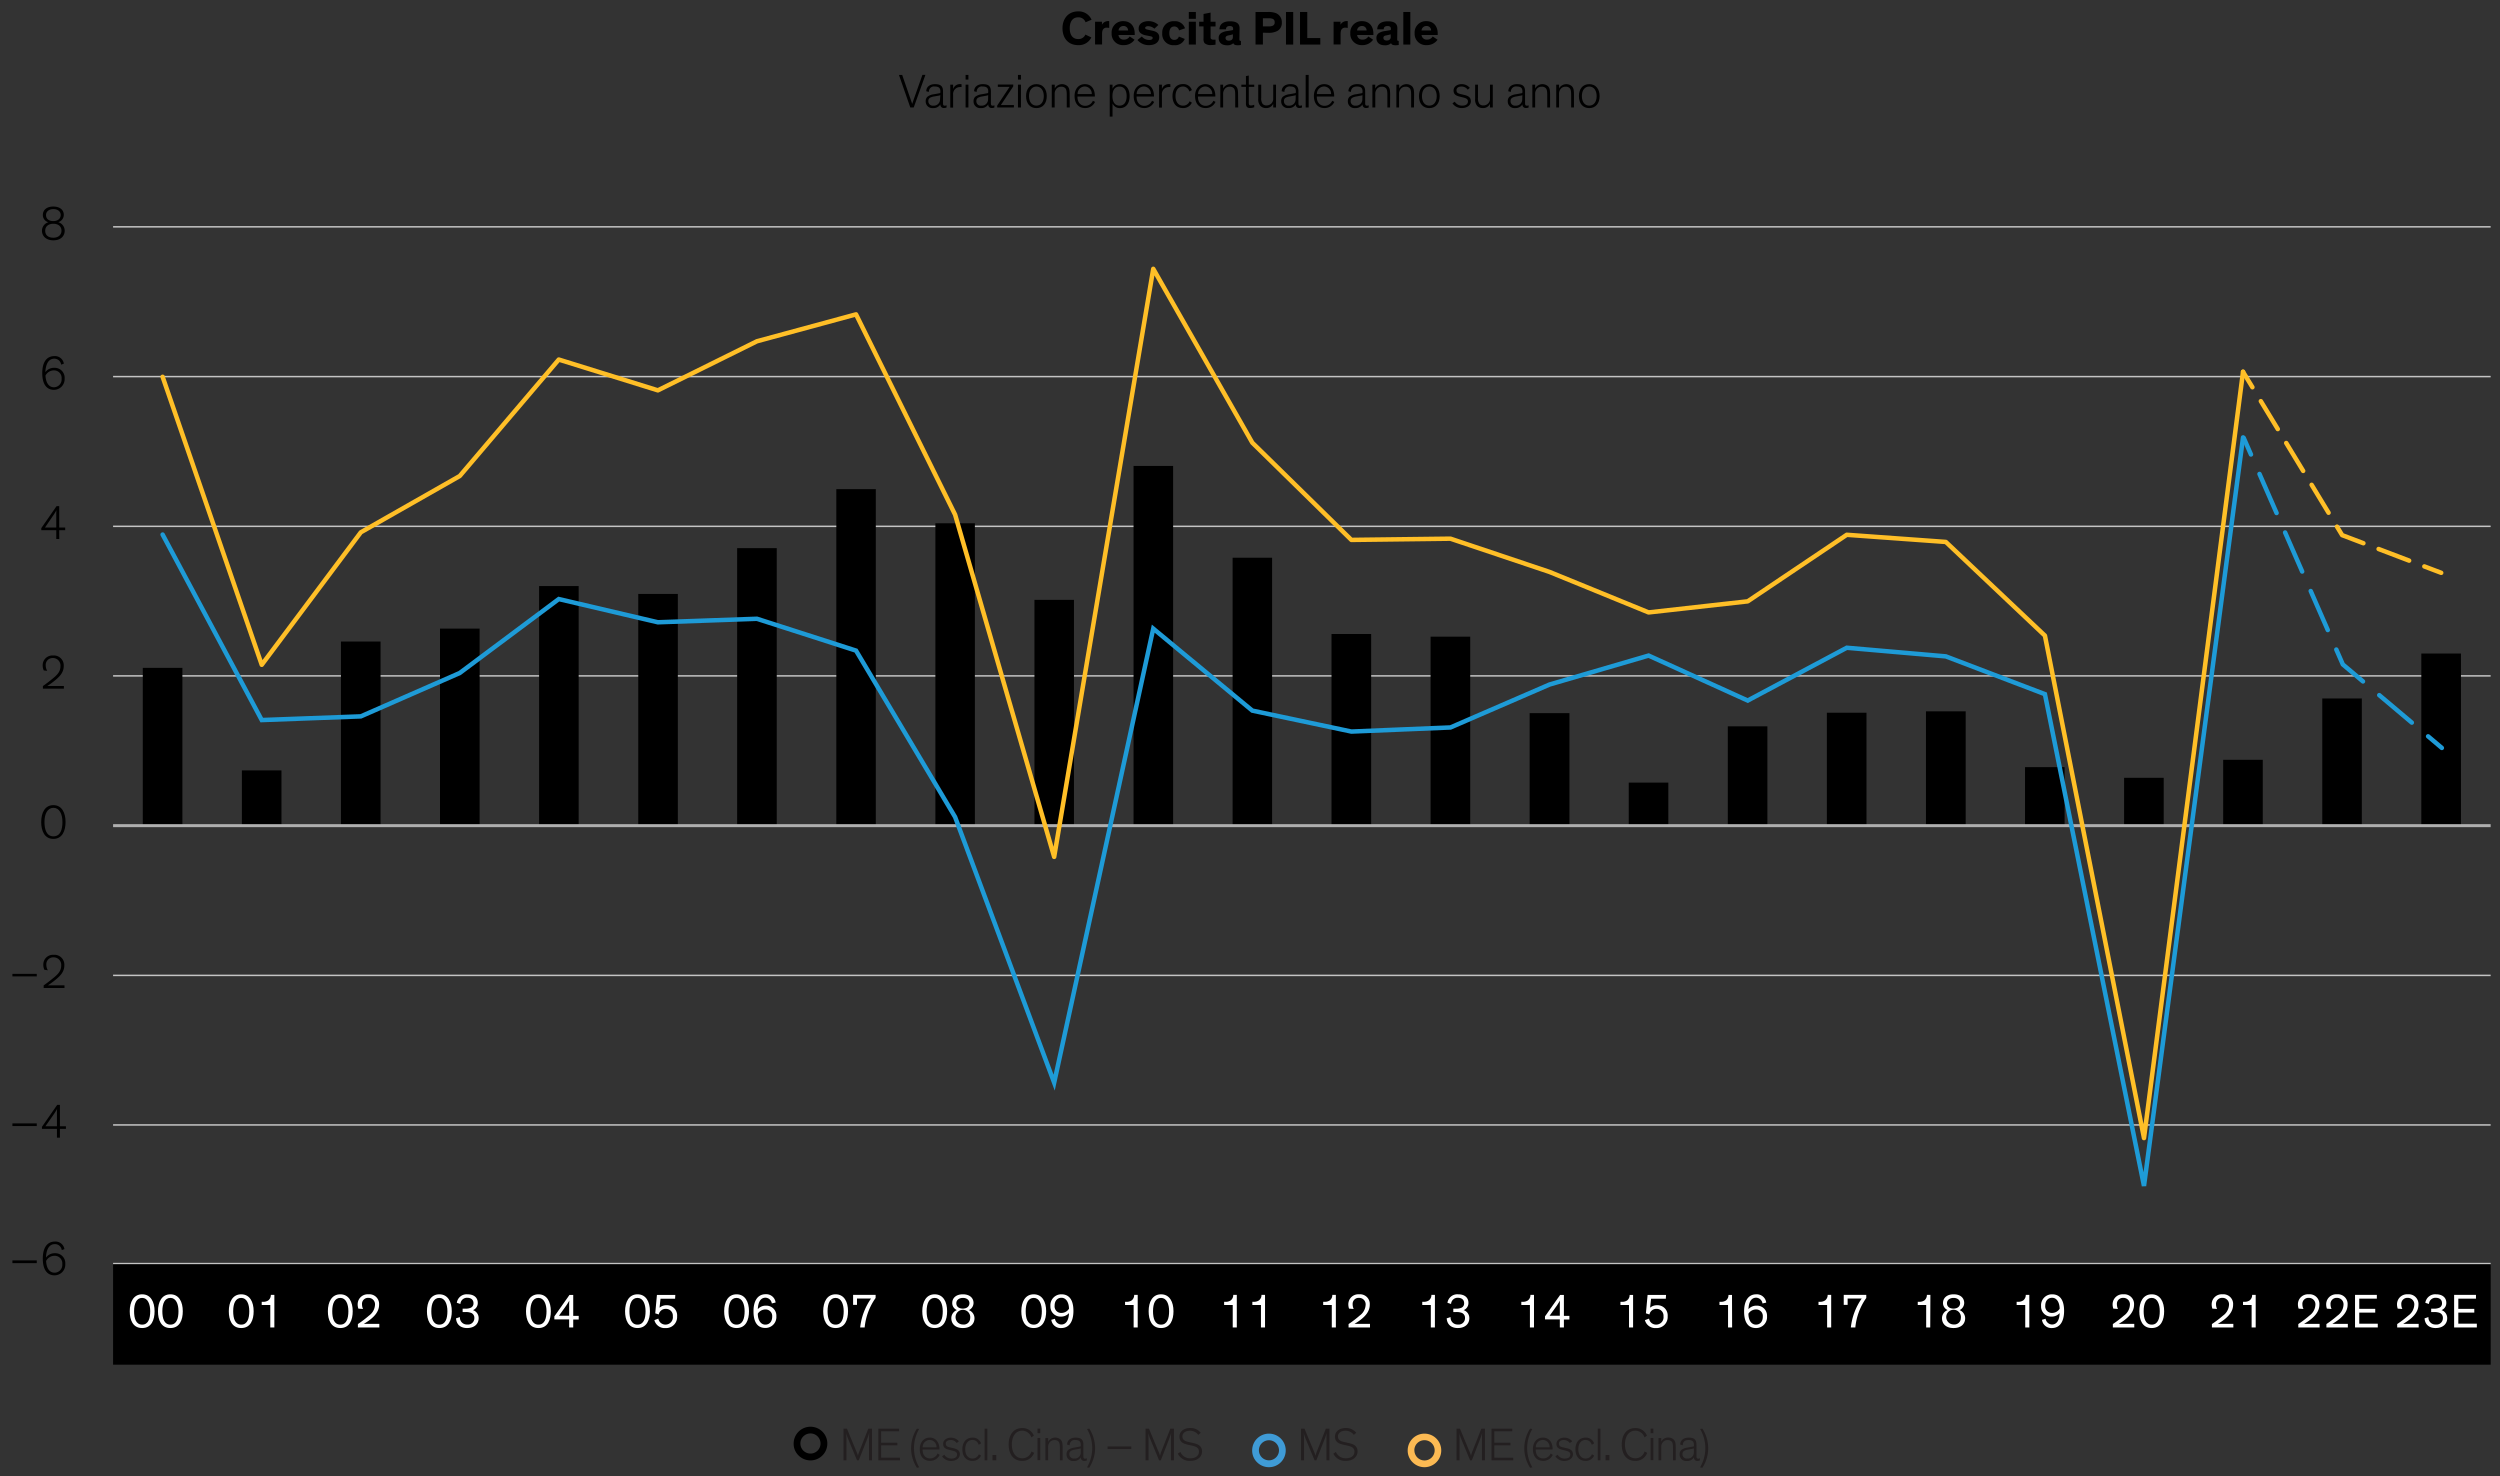 <svg xmlns="http://www.w3.org/2000/svg" viewBox="0 0 834.31 492.64"><rect x="0" y="0" width="834.31" height="492.64" fill="#333333" stroke="none"/><defs><style>.cls-1,.cls-2,.cls-3,.cls-4,.cls-5,.cls-6,.cls-7,.cls-8{fill:none;}.cls-1{stroke:#c4c4c4;stroke-width:0.5px;}.cls-2{stroke:#afafaf;}.cls-3,.cls-7,.cls-8{stroke:#1e9bd7;}.cls-3,.cls-4,.cls-5,.cls-6,.cls-7,.cls-8{stroke-linecap:round;stroke-width:1.5px;}.cls-4,.cls-5,.cls-6{stroke:#ffbf27;stroke-linejoin:round;}.cls-5{stroke-dasharray:10.89 5.44 10.89 5.44;}.cls-6{stroke-dasharray:10.89 5.44 10.89 5.44 10.89 5.44;}.cls-7{stroke-dasharray:14.21 7.11 14.21 7.11;}.cls-8{stroke-dasharray:14.21 7.11 14.21 7.11 14.21 7.11;}.cls-9{fill:#231f20;}.cls-10{fill:#3f9bd6;}.cls-11{fill:#fcba53;}.cls-12{fill:#fff;}</style></defs><g id="Annotation"><line class="cls-1" x1="37.74" y1="421.69" x2="831.19" y2="421.69"/><line class="cls-1" x1="37.74" y1="375.42" x2="831.19" y2="375.42"/><line class="cls-1" x1="37.74" y1="325.51" x2="831.19" y2="325.51"/><line class="cls-1" x1="37.74" y1="225.56" x2="831.19" y2="225.56"/><line class="cls-1" x1="37.74" y1="175.65" x2="831.19" y2="175.65"/><line class="cls-1" x1="37.74" y1="125.68" x2="831.19" y2="125.68"/><line class="cls-1" x1="37.74" y1="75.7" x2="831.19" y2="75.7"/><path d="M47.65,222.89H60.87v52.65H47.65V222.89ZM80.72,257.1H93.93v18.44H80.72V257.1Zm33.06-43H127v61.43H113.78V214.11Zm33.06-4.32h13.22v65.75H146.84V209.79Zm33.07-14.19h13.21v79.94H179.91V195.6ZM213,198.21h13.21v77.33H213V198.21ZM246,182.92h13.22v92.62H246V182.92Zm33.07-19.68h13.21v112.3H279.1V163.24Zm33.06,11.38h13.21V275.54H312.16V174.62Zm33.06,25.58h13.22v75.34H345.22V200.2Zm33.07-44.7H391.5v120H378.29v-120Zm33.06,30.64h13.21v89.4H411.35v-89.4Zm33,25.44h13.27v64H444.36v-64Zm33.06.89h13.27v63.07H477.42V212.47ZM510.48,238h13.28v37.57H510.48V238Zm33.07,23.17h13.21v14.4H543.55v-14.4Zm33.06-18.78h13.21v33.18H576.61V242.36Zm33.06-4.53h13.22v37.71H609.67V237.83Zm33.07-.48H656v38.19H642.74V237.35ZM675.8,256H689v19.54H675.8V256Zm33.06,3.56h13.22v16H708.86v-16Zm33.07-6h13.21v22H741.93v-22ZM775,233.1H788.2v42.44H775V233.1Zm33.06-15h13.22v57.45H808.05V218.09Z"/><line class="cls-2" x1="37.74" y1="275.54" x2="831.19" y2="275.54"/><polyline class="cls-3" points="54.27 178.4 87.35 240.3 120.42 239.07 153.42 224.6 186.48 199.92 219.55 207.67 252.61 206.5 285.68 217.13 318.74 272.66 351.8 361.3 384.87 209.79 417.93 237.15 450.99 244.14 484.06 242.77 517.12 228.44 550.18 218.78 583.25 233.79 616.31 216.17 649.37 219.05 682.44 231.66 715.5 395.78 748.56 145.98"/><polyline class="cls-4" points="54.27 125.75 87.35 221.86 120.42 177.64 153.42 158.86 186.48 119.99 219.55 130.27 252.61 113.89 285.68 104.91 318.74 171.75 351.8 285.96 384.87 89.72 417.93 147.75 450.99 180.18 484.06 179.77 517.12 190.87 550.18 204.38 583.25 200.68 616.31 178.47 649.37 180.86 682.44 212.13 715.5 379.8 748.56 124.03"/><line class="cls-4" x1="748.56" y1="124.1" x2="751.68" y2="129.23"/><line class="cls-5" x1="754.5" y1="133.88" x2="770.03" y2="159.48"/><polyline class="cls-6" points="771.45 161.8 781.63 178.59 806.53 188.06"/><line class="cls-4" x1="809.07" y1="189.03" x2="814.68" y2="191.16"/><line class="cls-3" x1="748.79" y1="146.17" x2="751.2" y2="151.67"/><line class="cls-7" x1="754.05" y1="158.18" x2="769.72" y2="193.99"/><polyline class="cls-8" points="771.14 197.24 781.86 221.74 807.6 243.44"/><line class="cls-3" x1="810.32" y1="245.73" x2="814.9" y2="249.6"/></g><g id="Live_Text" data-name="Live Text"><g id="AEM_Text" data-name="AEM Text"><path d="M264.86,481.73a5.62,5.62,0,1,1,1.65,4A5.41,5.41,0,0,1,264.86,481.73Zm2.25,0a3.36,3.36,0,1,0,1-2.39A3.24,3.24,0,0,0,267.11,481.73Z"/><path class="cls-9" d="M286.59,487.34H286l-2.86-6.9a16.2,16.2,0,0,1-.76-2.18h0a23.82,23.82,0,0,1,.11,2.41v6.67h-1V476.77h1.15l3.09,7.46a9.06,9.06,0,0,1,.59,1.62h0a8.91,8.91,0,0,1,.51-1.6l2.94-7.48H291v10.57h-1V481c0-.92.05-2.44.09-2.89h0a22.09,22.09,0,0,1-.78,2.32Z"/><path class="cls-9" d="M300.37,487.34h-7.24V476.77h6.93v.87h-6v3.83h5.4v.88h-5.4v4.12h6.27Z"/><path class="cls-9" d="M306,489.83a12,12,0,0,1-1.95-6.5,12.36,12.36,0,0,1,1.93-6.56l.78.11a12.66,12.66,0,0,0,0,12.81Z"/><path class="cls-9" d="M313.59,485.52a3.44,3.44,0,0,1-3.22,2c-2.08,0-3.42-1.42-3.42-3.93,0-2.26,1.36-3.83,3.35-3.83s3.23,1.65,3.23,3.84v.12H307.9v.11c0,1.93,1.12,2.88,2.5,2.88a2.68,2.68,0,0,0,2.49-1.65ZM307.93,483h4.6a2.32,2.32,0,0,0-2.23-2.46A2.38,2.38,0,0,0,307.93,483Z"/><path class="cls-9" d="M319.27,481.57a2.41,2.41,0,0,0-2-1c-.91,0-1.64.37-1.64,1.19s.5,1.06,1.48,1.28l1,.23c1.24.28,2.21.73,2.21,2.05s-1.21,2.21-2.88,2.23a3.55,3.55,0,0,1-3.05-1.54l.75-.53a2.74,2.74,0,0,0,2.41,1.28c1.24,0,1.84-.58,1.84-1.37s-.67-1.06-1.56-1.28l-1-.25c-1.3-.31-2.08-.76-2.08-2s1.17-2.08,2.58-2.08A3.4,3.4,0,0,1,320,481Z"/><path class="cls-9" d="M326.6,482.16a2.1,2.1,0,0,0-2.08-1.61c-1.47,0-2.4,1.18-2.4,3.11s1,3.08,2.4,3.08a2.21,2.21,0,0,0,2.14-1.42l.73.45a3,3,0,0,1-2.87,1.76c-2.07,0-3.36-1.49-3.36-3.86s1.32-3.9,3.36-3.9a2.85,2.85,0,0,1,2.87,1.93Z"/><path class="cls-9" d="M329.51,487.34h-.92V476.77h.92Z"/><path class="cls-9" d="M332.49,485.57v1.77h-1.28v-1.77Z"/><path class="cls-9" d="M344.19,479.69a3.22,3.22,0,0,0-3.06-2.24c-2.13,0-3.45,1.87-3.45,4.61s1.32,4.6,3.45,4.6a3.17,3.17,0,0,0,3.1-2.27l.87.46a4.08,4.08,0,0,1-4,2.68c-2.86,0-4.48-2.15-4.48-5.47s1.7-5.48,4.48-5.48a4,4,0,0,1,3.92,2.55Z"/><path class="cls-9" d="M347.16,478.29h-.91v-1.52h.91Zm0,9h-.91v-7.4h.91Z"/><path class="cls-9" d="M354.63,487.34h-.92v-4c0-1.16-.08-1.85-.47-2.27a1.69,1.69,0,0,0-1.32-.48,2,2,0,0,0-1.51.61,2.5,2.5,0,0,0-.62,1.72v4.4h-.91v-7.4h.91v1.23a2.7,2.7,0,0,1,4.19-.69c.46.53.65,1,.65,2.68Z"/><path class="cls-9" d="M356.12,482.09c0-1.46,1.18-2.32,2.8-2.32s2.63.47,2.63,2.33v3.69c0,.6,0,1,.59,1a1.21,1.21,0,0,0,.56-.14v.72a1.75,1.75,0,0,1-.79.17,1.09,1.09,0,0,1-1.22-1.2h0a2.55,2.55,0,0,1-2.4,1.23,2.14,2.14,0,0,1-2.36-2.24,1.87,1.87,0,0,1,.56-1.45,4.44,4.44,0,0,1,2.13-.8l1.69-.32c.27,0,.38-.07.38-.4v-.23c0-1-.49-1.56-1.81-1.56a1.65,1.65,0,0,0-1.89,1.76Zm4.56,1.27a5.85,5.85,0,0,1-.94.22l-.91.17a4.3,4.3,0,0,0-1.32.39,1.18,1.18,0,0,0-.63,1.13,1.43,1.43,0,0,0,1.62,1.48,2,2,0,0,0,2.18-2Z"/><path class="cls-9" d="M362.76,489.69a12.66,12.66,0,0,0,0-12.81l.78-.11a12.45,12.45,0,0,1,1.93,6.56,12,12,0,0,1-2,6.5Z"/><path class="cls-9" d="M377.53,483.58h-7.9v-.87h7.9Z"/><path class="cls-9" d="M387.4,487.34h-.59l-2.86-6.9a16.59,16.59,0,0,1-.77-2.18h0a23.82,23.82,0,0,1,.11,2.41v6.67h-1V476.77h1.15l3.09,7.46a9.06,9.06,0,0,1,.59,1.62h0a8.91,8.91,0,0,1,.51-1.6l2.94-7.48h1.2v10.57h-1V481c0-.92,0-2.44.09-2.89h0a22.09,22.09,0,0,1-.78,2.32Z"/><path class="cls-9" d="M399.91,478.85a3.41,3.41,0,0,0-2.82-1.38c-1.43,0-2.49.75-2.49,1.88s.73,1.59,2.13,1.9l1.42.31c1.85.4,3,1.09,3,2.83s-1.48,3.14-3.9,3.14a4.38,4.38,0,0,1-4.19-2.41l.87-.58a3.39,3.39,0,0,0,3.33,2.12c1.82,0,2.85-.89,2.85-2.21,0-1.15-.75-1.65-2.26-2l-1.32-.29c-1.57-.34-2.92-.87-2.92-2.75,0-1.65,1.46-2.85,3.56-2.85a4.28,4.28,0,0,1,3.54,1.6Z"/><path class="cls-10" d="M417.88,484a5.6,5.6,0,1,1,1.64,4A5.44,5.44,0,0,1,417.88,484Zm2.25,0a3.35,3.35,0,1,0,1-2.39A3.27,3.27,0,0,0,420.13,484Z"/><path class="cls-9" d="M439.3,487.34h-.59l-2.87-6.9a16.2,16.2,0,0,1-.76-2.18h0a23.82,23.82,0,0,1,.11,2.41v6.67h-1V476.77h1.15l3.09,7.46a9.94,9.94,0,0,1,.59,1.62h0a8.91,8.91,0,0,1,.51-1.6l2.94-7.48h1.2v10.57h-1V481c0-.92,0-2.44.09-2.89h0a19.35,19.35,0,0,1-.77,2.32Z"/><path class="cls-9" d="M451.8,478.85a3.38,3.38,0,0,0-2.81-1.38c-1.43,0-2.49.75-2.49,1.88s.73,1.59,2.13,1.9l1.42.31c1.85.4,3,1.09,3,2.83s-1.48,3.14-3.91,3.14a4.38,4.38,0,0,1-4.18-2.41l.87-.58a3.39,3.39,0,0,0,3.33,2.12c1.82,0,2.85-.89,2.85-2.21,0-1.15-.75-1.65-2.26-2l-1.32-.29c-1.57-.34-2.92-.87-2.92-2.75,0-1.65,1.46-2.85,3.56-2.85a4.3,4.3,0,0,1,3.54,1.6Z"/><path class="cls-11" d="M469.78,484a5.6,5.6,0,1,1,1.64,4A5.44,5.44,0,0,1,469.78,484Zm2.24,0a3.38,3.38,0,1,0,3.38-3.37A3.36,3.36,0,0,0,472,484Z"/><path class="cls-9" d="M491.19,487.34h-.59l-2.86-6.9a16.2,16.2,0,0,1-.76-2.18h0c.06.48.1,1.49.1,2.41v6.67h-1V476.77h1.15l3.09,7.46a9.94,9.94,0,0,1,.59,1.62h0a7.52,7.52,0,0,1,.51-1.6l2.94-7.48h1.2v10.57h-1V481c0-.92,0-2.44.09-2.89h0a21.41,21.41,0,0,1-.77,2.32Z"/><path class="cls-9" d="M505,487.34h-7.25V476.77h6.94v.87h-6v3.83h5.39v.88h-5.39v4.12H505Z"/><path class="cls-9" d="M510.63,489.83a12.09,12.09,0,0,1-1.94-6.5,12.36,12.36,0,0,1,1.93-6.56l.77.11a12.66,12.66,0,0,0,0,12.81Z"/><path class="cls-9" d="M518.2,485.52a3.44,3.44,0,0,1-3.22,2c-2.08,0-3.42-1.42-3.42-3.93,0-2.26,1.35-3.83,3.34-3.83,2.15,0,3.24,1.65,3.24,3.84v.12h-5.63v.11c0,1.93,1.12,2.88,2.5,2.88a2.69,2.69,0,0,0,2.49-1.65ZM512.54,483h4.6a2.33,2.33,0,0,0-2.24-2.46A2.37,2.37,0,0,0,512.54,483Z"/><path class="cls-9" d="M523.88,481.57a2.45,2.45,0,0,0-2-1c-.9,0-1.63.37-1.63,1.19s.5,1.06,1.48,1.28l1,.23c1.24.28,2.2.73,2.2,2.05s-1.21,2.21-2.87,2.23a3.55,3.55,0,0,1-3-1.54l.75-.53a2.73,2.73,0,0,0,2.41,1.28c1.24,0,1.83-.58,1.83-1.37s-.67-1.06-1.55-1.28l-1-.25c-1.31-.31-2.08-.76-2.08-2s1.16-2.08,2.58-2.08a3.4,3.4,0,0,1,2.69,1.21Z"/><path class="cls-9" d="M531.2,482.16a2.1,2.1,0,0,0-2.08-1.61c-1.46,0-2.39,1.18-2.39,3.11s1,3.08,2.39,3.08a2.22,2.22,0,0,0,2.15-1.42l.73.45a3,3,0,0,1-2.88,1.76c-2.07,0-3.36-1.49-3.36-3.86s1.32-3.9,3.36-3.9A2.86,2.86,0,0,1,532,481.7Z"/><path class="cls-9" d="M534.11,487.34h-.91V476.77h.91Z"/><path class="cls-9" d="M537.1,485.57v1.77h-1.28v-1.77Z"/><path class="cls-9" d="M548.8,479.69a3.23,3.23,0,0,0-3.06-2.24c-2.13,0-3.45,1.87-3.45,4.61s1.32,4.6,3.45,4.6a3.14,3.14,0,0,0,3.09-2.27l.87.46a4.06,4.06,0,0,1-4,2.68c-2.86,0-4.48-2.15-4.48-5.47s1.69-5.48,4.48-5.48a4,4,0,0,1,3.92,2.55Z"/><path class="cls-9" d="M551.77,478.29h-.92v-1.52h.92Zm0,9h-.92v-7.4h.92Z"/><path class="cls-9" d="M559.23,487.34h-.91v-4c0-1.16-.08-1.85-.47-2.27a1.7,1.7,0,0,0-1.32-.48,1.94,1.94,0,0,0-1.51.61,2.45,2.45,0,0,0-.62,1.72v4.4h-.92v-7.4h.92v1.23a2.41,2.41,0,0,1,2.35-1.4,2.37,2.37,0,0,1,1.83.71c.47.53.65,1,.65,2.68Z"/><path class="cls-9" d="M560.73,482.09c0-1.46,1.18-2.32,2.8-2.32s2.62.47,2.62,2.33v3.69c0,.6.05,1,.59,1a1.17,1.17,0,0,0,.56-.14v.72a1.75,1.75,0,0,1-.79.17,1.09,1.09,0,0,1-1.21-1.2h0a2.52,2.52,0,0,1-2.39,1.23,2.15,2.15,0,0,1-2.37-2.24,1.91,1.91,0,0,1,.56-1.45,4.49,4.49,0,0,1,2.13-.8l1.7-.32c.26,0,.37-.07.37-.4v-.23c0-1-.48-1.56-1.8-1.56s-1.9.65-1.9,1.76Zm4.55,1.27a5.9,5.9,0,0,1-.93.22l-.92.17a4.39,4.39,0,0,0-1.32.39,1.19,1.19,0,0,0-.62,1.13,1.43,1.43,0,0,0,1.62,1.48,2,2,0,0,0,2.17-2Z"/><path class="cls-9" d="M567.36,489.69a12.6,12.6,0,0,0,0-12.81l.78-.11a12.36,12.36,0,0,1,1.93,6.56,12.09,12.09,0,0,1-1.94,6.5Z"/><rect x="37.74" y="421.93" width="793.46" height="33.5"/><path d="M364.2,12.49a4.58,4.58,0,0,1-4.42,2.57c-3.25,0-5.2-2.3-5.2-5.63s2.05-5.63,5.2-5.63a4.66,4.66,0,0,1,4.5,2.78l-2,.85a2.48,2.48,0,0,0-2.45-1.65C358,5.78,357,7.16,357,9.43s1,3.6,2.82,3.6a2.44,2.44,0,0,0,2.4-1.49Z"/><path d="M367.75,7.25v1a2.34,2.34,0,0,1,2.15-1.21h.27V9.33a3.55,3.55,0,0,0-.75-.09,1.39,1.39,0,0,0-1.52,1.07,4,4,0,0,0-.11,1v3.53h-2.34V7.25Z"/><path d="M378.63,13.26a4.3,4.3,0,0,1-3.65,1.8,3.76,3.76,0,0,1-4-4,3.76,3.76,0,0,1,3.91-4c2.51,0,3.79,1.81,3.79,4.13a3.7,3.7,0,0,1,0,.48h-5.42a1.69,1.69,0,0,0,1.84,1.55A2.14,2.14,0,0,0,377,12.17Zm-5.34-3.09h3.18a1.47,1.47,0,0,0-1.55-1.49A1.59,1.59,0,0,0,373.29,10.17Z"/><path d="M385.24,9.57a3.15,3.15,0,0,0-2.07-.83c-.53,0-1,.18-1,.56s.35.51,1.13.67l1.21.26c1.23.26,2.35.75,2.35,2.21,0,1.78-1.55,2.62-3.36,2.62a4.88,4.88,0,0,1-3.91-1.71l1.47-1.18a3.08,3.08,0,0,0,2.44,1.17c.78,0,1.18-.26,1.18-.68s-.46-.51-1-.61l-1.2-.24a3.85,3.85,0,0,1-1.89-.8A1.84,1.84,0,0,1,380,9.53c0-1.81,1.74-2.47,3.25-2.47a4.74,4.74,0,0,1,3.33,1.27Z"/><path d="M395.38,13a3.45,3.45,0,0,1-3.51,2.08,3.69,3.69,0,0,1-4-4,3.74,3.74,0,0,1,4-4,3.45,3.45,0,0,1,3.59,2.37l-2,.69a1.55,1.55,0,0,0-1.57-1.3c-1.09,0-1.66.83-1.66,2.24s.59,2.23,1.66,2.23a1.51,1.51,0,0,0,1.52-1.12Z"/><path d="M399.09,6.28h-2.36V4h2.36Zm0,8.59h-2.36V7.25h2.36Z"/><path d="M405.65,14.9a7.19,7.19,0,0,1-1.41.13,3,3,0,0,1-2.27-.65,2.4,2.4,0,0,1-.32-1.57v-4h-1.47V7.25h1.47V4.66L404,4.2V7.25h1.66V8.84H404v3.38c0,.43,0,.64.19.78a1.15,1.15,0,0,0,.88.24c.27,0,.48,0,.59,0Z"/><path d="M413.62,13c0,.48.07.64.4.64h.11V15a5.09,5.09,0,0,1-1.08.1c-.68,0-1.3-.13-1.46-.69h0a2.81,2.81,0,0,1-2.14.7c-1.68,0-2.75-.88-2.75-2.43a1.88,1.88,0,0,1,1-1.74,4.79,4.79,0,0,1,1.87-.58l1.47-.24c.42-.06.48-.11.48-.35V9.59c0-.58-.32-.9-1.12-.9s-1.26.34-1.26,1.11l-2.17,0c0-1.76,1.33-2.69,3.53-2.69,1.95,0,3.18.61,3.18,2.34Zm-2.18-1.55a6,6,0,0,1-.84.23l-.53.12a2,2,0,0,0-.75.25.69.69,0,0,0-.32.63c0,.62.46.89,1.13.89s1.31-.35,1.31-1.15Z"/><path d="M421.46,10.93v3.94H419V4h4.16a7.19,7.19,0,0,1,2.55.35,3.19,3.19,0,0,1,2.06,3.15,3,3,0,0,1-1.52,2.85,6.16,6.16,0,0,1-3.21.59Zm0-4.83V8.81h1.9a3.19,3.19,0,0,0,1.32-.2,1.08,1.08,0,0,0,.7-1.15,1.12,1.12,0,0,0-.72-1.2,3.78,3.78,0,0,0-1.31-.16Z"/><path d="M431.58,14.87h-2.42V4h2.42Z"/><path d="M436.27,4V12.7h4.35v2.17h-6.77V4Z"/><path d="M447.35,7.25v1a2.34,2.34,0,0,1,2.15-1.21h.27V9.33a3.55,3.55,0,0,0-.75-.09,1.39,1.39,0,0,0-1.52,1.07,4,4,0,0,0-.11,1v3.53h-2.34V7.25Z"/><path d="M458.23,13.26a4.3,4.3,0,0,1-3.65,1.8,3.76,3.76,0,0,1-3.95-4,3.76,3.76,0,0,1,3.91-4c2.51,0,3.79,1.81,3.79,4.13a3.7,3.7,0,0,1,0,.48h-5.42a1.69,1.69,0,0,0,1.84,1.55,2.14,2.14,0,0,0,1.89-1.05Zm-5.34-3.09h3.18a1.47,1.47,0,0,0-1.55-1.49A1.59,1.59,0,0,0,452.89,10.17Z"/><path d="M466.28,13c0,.48.06.64.4.64h.11V15a5.19,5.19,0,0,1-1.09.1c-.67,0-1.3-.13-1.46-.69h0a2.82,2.82,0,0,1-2.15.7c-1.68,0-2.75-.88-2.75-2.43a1.88,1.88,0,0,1,1-1.74,4.85,4.85,0,0,1,1.87-.58l1.48-.24c.41-.06.48-.11.48-.35V9.59c0-.58-.32-.9-1.12-.9s-1.27.34-1.27,1.11l-2.16,0c0-1.76,1.33-2.69,3.52-2.69,2,0,3.19.61,3.19,2.34Zm-2.18-1.55a5.85,5.85,0,0,1-.85.23l-.53.12A2.07,2.07,0,0,0,462,12a.69.69,0,0,0-.32.63c0,.62.46.89,1.14.89s1.31-.35,1.31-1.15Z"/><path d="M470.66,14.87h-2.34V4h2.34Z"/><path d="M479.75,13.26a4.31,4.31,0,0,1-3.65,1.8,3.77,3.77,0,0,1-4-4,3.76,3.76,0,0,1,3.91-4c2.51,0,3.79,1.81,3.79,4.13,0,.16,0,.34,0,.48H474.4a1.7,1.7,0,0,0,1.84,1.55,2.13,2.13,0,0,0,1.89-1.05Zm-5.35-3.09h3.19A1.47,1.47,0,0,0,476,8.68,1.59,1.59,0,0,0,474.4,10.17Z"/><path d="M304,33.46l.43,1.2c.1-.29.19-.63.4-1.19l3-8.48h1l-3.9,10.88h-1.14L300,25h1.08Z"/><path d="M309.12,30.46c0-1.5,1.22-2.38,2.88-2.38s2.71.48,2.71,2.4v3.79c0,.63,0,1,.6,1a1.27,1.27,0,0,0,.58-.14v.74a1.86,1.86,0,0,1-.82.17,1.11,1.11,0,0,1-1.24-1.23h0a2.61,2.61,0,0,1-2.46,1.26,2.2,2.2,0,0,1-2.44-2.3,1.93,1.93,0,0,1,.58-1.49,4.41,4.41,0,0,1,2.19-.83l1.75-.32c.27-.05.38-.08.38-.42v-.24c0-1.05-.5-1.6-1.86-1.6A1.7,1.7,0,0,0,310,30.67Zm4.69,1.31a5.55,5.55,0,0,1-1,.23l-1,.18a4.46,4.46,0,0,0-1.36.4,1.22,1.22,0,0,0-.64,1.16,1.47,1.47,0,0,0,1.67,1.52,2.08,2.08,0,0,0,2.24-2.08Z"/><path d="M320.89,29.05a3.08,3.08,0,0,0-.53,0,2.32,2.32,0,0,0-2.28,2.56v4.3h-.95V28.25h.95v1.48a2.39,2.39,0,0,1,2.3-1.67,2.84,2.84,0,0,1,.51.05Z"/><path d="M323.18,26.56h-.94V25h.94Zm0,9.31h-.94V28.25h.94Z"/><path d="M325.09,30.46c0-1.5,1.22-2.38,2.88-2.38s2.71.48,2.71,2.4v3.79c0,.63.05,1,.61,1a1.26,1.26,0,0,0,.57-.14v.74a1.81,1.81,0,0,1-.81.17,1.12,1.12,0,0,1-1.25-1.23h0a2.61,2.61,0,0,1-2.46,1.26,2.2,2.2,0,0,1-2.44-2.3,1.93,1.93,0,0,1,.58-1.49,4.49,4.49,0,0,1,2.19-.83l1.75-.32c.27-.05.38-.08.38-.42v-.24c0-1.05-.49-1.6-1.85-1.6a1.71,1.71,0,0,0-2,1.81Zm4.69,1.31a5.55,5.55,0,0,1-1,.23l-.94.18a4.29,4.29,0,0,0-1.36.4,1.21,1.21,0,0,0-.64,1.16,1.46,1.46,0,0,0,1.66,1.52,2.08,2.08,0,0,0,2.24-2.08Z"/><path d="M338.36,35.87h-5.57v-.64L336.92,29H333v-.79h5.14v.63L334,35.07h4.37Z"/><path d="M340.72,26.56h-1V25h1Zm0,9.31h-1V28.25h1Z"/><path d="M345.88,28.08c2.14,0,3.45,1.6,3.45,4s-1.29,4-3.45,4-3.46-1.56-3.46-4S343.73,28.08,345.88,28.08Zm0,7.17c1.47,0,2.46-1.2,2.46-3.17s-1-3.2-2.46-3.2-2.47,1.21-2.47,3.2S344.4,35.25,345.88,35.25Z"/><path d="M357,35.87H356v-4.1c0-1.2-.08-1.9-.48-2.33a1.75,1.75,0,0,0-1.36-.5,2,2,0,0,0-1.55.63,2.53,2.53,0,0,0-.64,1.77v4.53H351V28.25H352v1.27a2.77,2.77,0,0,1,4.3-.71c.48.55.67,1.06.67,2.76Z"/><path d="M365.44,34a3.53,3.53,0,0,1-3.31,2.06c-2.15,0-3.52-1.45-3.52-4.05,0-2.32,1.39-3.93,3.44-3.93,2.21,0,3.33,1.69,3.33,4v.13h-5.8v.11c0,2,1.16,3,2.58,3a2.76,2.76,0,0,0,2.56-1.69Zm-5.82-2.61h4.73a2.39,2.39,0,0,0-2.3-2.53A2.44,2.44,0,0,0,359.62,31.39Z"/><path d="M371.28,34.51v4.4h-.94V28.25h.94v1.36a2.66,2.66,0,0,1,2.48-1.53c1.92,0,3.22,1.45,3.22,4s-1.3,4-3.19,4A2.6,2.6,0,0,1,371.28,34.51Zm2.34.74c1.5,0,2.37-1.15,2.37-3.19s-.93-3.17-2.4-3.17-2.34,1.11-2.34,3.19S372.16,35.25,373.62,35.25Z"/><path d="M385.17,34a3.54,3.54,0,0,1-3.31,2.06c-2.15,0-3.52-1.45-3.52-4.05,0-2.32,1.39-3.93,3.44-3.93,2.21,0,3.33,1.69,3.33,4v.13h-5.8v.11c0,2,1.16,3,2.58,3a2.76,2.76,0,0,0,2.56-1.69Zm-5.83-2.61h4.74a2.39,2.39,0,0,0-2.3-2.53A2.45,2.45,0,0,0,379.34,31.39Z"/><path d="M390.58,29.05a3.23,3.23,0,0,0-.53,0,2.32,2.32,0,0,0-2.29,2.56v4.3h-.95V28.25h.95v1.48a2.39,2.39,0,0,1,2.3-1.67,3.05,3.05,0,0,1,.52.05Z"/><path d="M396.91,30.54a2.18,2.18,0,0,0-2.15-1.66c-1.5,0-2.46,1.21-2.46,3.2s1,3.17,2.46,3.17A2.27,2.27,0,0,0,397,33.79l.75.47a3.08,3.08,0,0,1-3,1.8c-2.13,0-3.46-1.53-3.46-4s1.36-4,3.46-4a2.94,2.94,0,0,1,3,2Z"/><path d="M405.65,34a3.53,3.53,0,0,1-3.31,2.06c-2.15,0-3.52-1.45-3.52-4.05,0-2.32,1.39-3.93,3.44-3.93,2.21,0,3.33,1.69,3.33,4v.13h-5.8v.11c0,2,1.16,3,2.58,3a2.76,2.76,0,0,0,2.56-1.69Zm-5.82-2.61h4.73a2.39,2.39,0,0,0-2.3-2.53A2.44,2.44,0,0,0,399.83,31.39Z"/><path d="M413.22,35.87h-1v-4.1c0-1.2-.08-1.9-.48-2.33a1.72,1.72,0,0,0-1.36-.5,2,2,0,0,0-1.55.63,2.53,2.53,0,0,0-.64,1.77v4.53h-.94V28.25h.94v1.27a2.78,2.78,0,0,1,4.31-.71c.48.55.67,1.06.67,2.76Z"/><path d="M414.27,28.25h1.53V25.4l.95-.2v3.05h1.82V29h-1.82v5.15a1.48,1.48,0,0,0,.14.84.69.69,0,0,0,.59.2,2.49,2.49,0,0,0,1.09-.25v.85a3.4,3.4,0,0,1-1.38.25,1.32,1.32,0,0,1-1.08-.37,1.7,1.7,0,0,1-.31-1.16V29h-1.53Z"/><path d="M419.9,28.25h1v4.36a3.19,3.19,0,0,0,.48,2.08,1.7,1.7,0,0,0,1.36.49,2.18,2.18,0,0,0,2.16-2.4V28.25h.94v7.62h-.94V34.62a2.43,2.43,0,0,1-2.39,1.44,2.48,2.48,0,0,1-1.89-.73A3.21,3.21,0,0,1,419.9,33Z"/><path d="M427.73,30.46c0-1.5,1.22-2.38,2.88-2.38s2.71.48,2.71,2.4v3.79c0,.63,0,1,.61,1a1.26,1.26,0,0,0,.57-.14v.74a1.81,1.81,0,0,1-.81.17,1.11,1.11,0,0,1-1.25-1.23h0A2.61,2.61,0,0,1,430,36.06a2.2,2.2,0,0,1-2.44-2.3,1.93,1.93,0,0,1,.58-1.49,4.45,4.45,0,0,1,2.19-.83l1.75-.32c.27-.05.38-.08.38-.42v-.24c0-1.05-.5-1.6-1.86-1.6a1.7,1.7,0,0,0-1.95,1.81Zm4.69,1.31a5.55,5.55,0,0,1-1,.23l-.94.18a4.44,4.44,0,0,0-1.37.4,1.22,1.22,0,0,0-.63,1.16,1.46,1.46,0,0,0,1.66,1.52,2.08,2.08,0,0,0,2.24-2.08Z"/><path d="M436.73,35.87h-1V25h1Z"/><path d="M445.3,34A3.53,3.53,0,0,1,442,36.06c-2.15,0-3.52-1.45-3.52-4.05,0-2.32,1.39-3.93,3.44-3.93,2.21,0,3.33,1.69,3.33,4v.13h-5.8v.11c0,2,1.16,3,2.58,3a2.76,2.76,0,0,0,2.56-1.69Zm-5.82-2.61h4.73a2.39,2.39,0,0,0-2.3-2.53A2.44,2.44,0,0,0,439.48,31.39Z"/><path d="M450,30.46c0-1.5,1.22-2.38,2.88-2.38s2.71.48,2.71,2.4v3.79c0,.63.05,1,.61,1a1.26,1.26,0,0,0,.57-.14v.74a1.81,1.81,0,0,1-.81.17,1.12,1.12,0,0,1-1.25-1.23h0a2.61,2.61,0,0,1-2.46,1.26,2.2,2.2,0,0,1-2.44-2.3,1.93,1.93,0,0,1,.58-1.49,4.45,4.45,0,0,1,2.19-.83l1.75-.32c.27-.05.38-.08.38-.42v-.24c0-1.05-.49-1.6-1.85-1.6s-2,.67-2,1.81Zm4.69,1.31a5.55,5.55,0,0,1-1,.23l-.94.18a4.29,4.29,0,0,0-1.36.4,1.21,1.21,0,0,0-.64,1.16,1.46,1.46,0,0,0,1.66,1.52,2.08,2.08,0,0,0,2.24-2.08Z"/><path d="M463.9,35.87H463v-4.1c0-1.2-.08-1.9-.48-2.33a1.75,1.75,0,0,0-1.36-.5,2,2,0,0,0-1.55.63,2.53,2.53,0,0,0-.64,1.77v4.53H458V28.25h.95v1.27a2.77,2.77,0,0,1,4.3-.71c.48.55.67,1.06.67,2.76Z"/><path d="M471.88,35.87h-.95v-4.1c0-1.2-.08-1.9-.48-2.33a1.72,1.72,0,0,0-1.36-.5,2,2,0,0,0-1.55.63,2.53,2.53,0,0,0-.64,1.77v4.53H466V28.25h.94v1.27a2.78,2.78,0,0,1,4.31-.71c.48.55.67,1.06.67,2.76Z"/><path d="M477,28.08c2.15,0,3.46,1.6,3.46,4s-1.3,4-3.46,4-3.46-1.56-3.46-4S474.84,28.08,477,28.08Zm0,7.17c1.47,0,2.47-1.2,2.47-3.17s-1-3.2-2.47-3.2-2.46,1.21-2.46,3.2S475.51,35.25,477,35.25Z"/><path d="M489.81,29.93a2.5,2.5,0,0,0-2.06-1.05c-.93,0-1.68.38-1.68,1.23s.51,1.09,1.52,1.31l1,.24c1.28.29,2.27.76,2.27,2.12s-1.25,2.27-3,2.28a3.66,3.66,0,0,1-3.14-1.58l.77-.54A2.84,2.84,0,0,0,488,35.25c1.28,0,1.89-.59,1.89-1.41s-.69-1.09-1.6-1.31l-1.06-.26c-1.34-.32-2.14-.78-2.14-2.05s1.2-2.14,2.65-2.14a3.46,3.46,0,0,1,2.77,1.25Z"/><path d="M492.29,28.25h.95v4.36a3.19,3.19,0,0,0,.48,2.08,1.72,1.72,0,0,0,1.36.49,2.17,2.17,0,0,0,2.16-2.4V28.25h.94v7.62h-.94V34.62a2.43,2.43,0,0,1-2.39,1.44,2.48,2.48,0,0,1-1.89-.73,3.21,3.21,0,0,1-.67-2.31Z"/><path d="M503.36,30.46c0-1.5,1.22-2.38,2.89-2.38s2.7.48,2.7,2.4v3.79c0,.63.05,1,.61,1a1.31,1.31,0,0,0,.58-.14v.74a1.9,1.9,0,0,1-.82.17,1.12,1.12,0,0,1-1.25-1.23h0a2.61,2.61,0,0,1-2.46,1.26,2.2,2.2,0,0,1-2.43-2.3,1.92,1.92,0,0,1,.57-1.49,4.49,4.49,0,0,1,2.2-.83l1.74-.32c.27-.05.38-.08.38-.42v-.24c0-1.05-.49-1.6-1.85-1.6a1.71,1.71,0,0,0-2,1.81Zm4.69,1.31a5.55,5.55,0,0,1-1,.23l-.94.18a4.29,4.29,0,0,0-1.36.4,1.21,1.21,0,0,0-.64,1.16,1.47,1.47,0,0,0,1.66,1.52,2.08,2.08,0,0,0,2.24-2.08Z"/><path d="M517.3,35.87h-.95v-4.1c0-1.2-.08-1.9-.48-2.33a1.72,1.72,0,0,0-1.36-.5,2,2,0,0,0-1.55.63,2.53,2.53,0,0,0-.64,1.77v4.53h-.94V28.25h.94v1.27a2.78,2.78,0,0,1,4.31-.71c.48.55.67,1.06.67,2.76Z"/><path d="M525.27,35.87h-.94v-4.1c0-1.2-.08-1.9-.48-2.33a1.75,1.75,0,0,0-1.36-.5,2,2,0,0,0-1.56.63,2.57,2.57,0,0,0-.64,1.77v4.53h-.94V28.25h.94v1.27a2.78,2.78,0,0,1,4.31-.71c.48.55.67,1.06.67,2.76Z"/><path d="M530.37,28.08c2.15,0,3.46,1.6,3.46,4s-1.3,4-3.46,4-3.45-1.56-3.45-4S528.23,28.08,530.37,28.08Zm0,7.17c1.48,0,2.47-1.2,2.47-3.17s-1-3.2-2.47-3.2-2.46,1.21-2.46,3.2S528.9,35.25,530.37,35.25Z"/><path d="M12.27,421.53H4.14v-.9h8.13Z"/><path d="M20.61,417.19a2.27,2.27,0,0,0-2.27-2c-2,0-2.87,1.8-3,4.5a3.56,3.56,0,0,1,3-1.46,3.33,3.33,0,0,1,3.45,3.56,3.6,3.6,0,0,1-3.61,3.82c-2.28,0-3.9-1.69-3.9-5.58,0-3.57,1.41-5.69,4.06-5.69a3,3,0,0,1,3.16,2.52Zm-2.39,7.54a2.62,2.62,0,0,0,2.57-2.87,2.53,2.53,0,0,0-2.58-2.77,3.16,3.16,0,0,0-2.82,1.73C15.5,423.21,16.5,424.73,18.22,424.73Z"/><path d="M12.27,375.8H4.14v-.9h8.13Z"/><path d="M20,379.67H19v-2.93H14v-.69l5.09-7.33H20v7.14h2v.88H20Zm-1-3.81v-3.62c0-.86,0-1.71.06-2.17h0a22,22,0,0,1-1.33,2.11l-2.58,3.68Z"/><path d="M12.27,325.84H4.14V325h8.13Z"/><path d="M14.81,323.63a4,4,0,0,1-.36-1.73,3.24,3.24,0,0,1,3.47-3.26,3.31,3.31,0,0,1,3.55,3.54c0,2.29-1.58,3.69-3.12,4.94-1,.8-2,1.49-2.38,1.72h5.55v.88H14.57v-.88c.85-.56,2.39-1.75,3.77-2.9,1.15-1,2.09-2.05,2.09-3.73a2.51,2.51,0,0,0-2.54-2.72,2.3,2.3,0,0,0-2.43,2.45,3.62,3.62,0,0,0,.51,1.87Z"/><path d="M13.75,274.33c0-3.17,1.29-5.64,4.06-5.64s4.07,2.47,4.07,5.64c0,2.93-1.11,5.63-4.07,5.63S13.75,277.26,13.75,274.33Zm1.09,0c0,2.46.67,4.78,3,4.78s3-2.32,3-4.78c0-2.66-1-4.74-3-4.74S14.84,271.64,14.84,274.3Z"/><path d="M14.61,223.74a4,4,0,0,1-.37-1.73,3.25,3.25,0,0,1,3.48-3.26,3.3,3.3,0,0,1,3.55,3.53c0,2.29-1.58,3.7-3.12,4.95a24.78,24.78,0,0,1-2.39,1.71h5.56v.88h-7v-.88c.85-.56,2.39-1.74,3.76-2.89,1.16-1,2.1-2.05,2.1-3.73a2.51,2.51,0,0,0-2.54-2.72A2.3,2.3,0,0,0,15.25,222a3.66,3.66,0,0,0,.51,1.88Z"/><path d="M19.78,179.87h-1v-2.93h-5v-.69l5.09-7.33h.89v7.14h2v.88h-2Zm-1-3.81v-3.62c0-.86,0-1.71.06-2.18h0a18.45,18.45,0,0,1-1.33,2.12L15,176.06Z"/><path d="M20.41,121.7a2.29,2.29,0,0,0-2.28-2c-1.95,0-2.86,1.8-3,4.5a3.58,3.58,0,0,1,3-1.45,3.32,3.32,0,0,1,3.44,3.55A3.59,3.59,0,0,1,18,130.1c-2.29,0-3.9-1.69-3.9-5.58,0-3.57,1.4-5.68,4.06-5.68a3,3,0,0,1,3.15,2.51ZM18,129.24a2.61,2.61,0,0,0,2.56-2.86A2.52,2.52,0,0,0,18,123.61a3.14,3.14,0,0,0-2.82,1.73C15.3,127.72,16.29,129.24,18,129.24Z"/><path d="M21.29,71.69a2.55,2.55,0,0,1-1.84,2.45A3,3,0,0,1,21.59,77c0,1.63-1.15,3.2-3.78,3.2S14,78.59,14,77a3,3,0,0,1,2.14-2.84,2.47,2.47,0,0,1-1.84-2.43c0-1.6,1.23-2.8,3.47-2.8S21.29,70.09,21.29,71.69ZM20.52,77c0-1.39-1-2.32-2.71-2.32s-2.72.93-2.72,2.32.91,2.33,2.72,2.33S20.52,78.22,20.52,77Zm-.26-5.22c0-1.22-1-2-2.45-2s-2.45.8-2.45,2,.85,2,2.45,2S20.26,72.84,20.26,71.74Z"/><path class="cls-12" d="M43.3,437.59c0-3.08,1.26-5.65,4.14-5.65s4.15,2.56,4.15,5.65c0,2.85-1,5.61-4.15,5.61S43.3,440.45,43.3,437.59Zm1.45,0c0,2.37.6,4.47,2.69,4.47s2.69-2.1,2.69-4.47-.82-4.45-2.69-4.45S44.75,435,44.75,437.55Z"/><path class="cls-12" d="M52.72,437.59c0-3.08,1.26-5.65,4.15-5.65S61,434.5,61,437.59c0,2.85-1,5.61-4.14,5.61S52.72,440.45,52.72,437.59Zm1.46,0c0,2.37.59,4.47,2.69,4.47s2.69-2.1,2.69-4.47-.82-4.45-2.69-4.45S54.18,435,54.18,437.55Z"/><path class="cls-12" d="M76.36,437.59c0-3.08,1.26-5.65,4.14-5.65s4.15,2.56,4.15,5.65c0,2.85-1,5.61-4.15,5.61S76.36,440.45,76.36,437.59Zm1.46,0c0,2.37.59,4.47,2.68,4.47s2.69-2.1,2.69-4.47-.81-4.45-2.69-4.45S77.82,435,77.82,437.55Z"/><path class="cls-12" d="M91.56,443H90.2v-7.49H87.34v-1.07h.35a3,3,0,0,0,1.85-.47,2.25,2.25,0,0,0,.84-1.85h1.18Z"/><path class="cls-12" d="M109.42,437.59c0-3.08,1.27-5.65,4.15-5.65s4.14,2.56,4.14,5.65c0,2.85-1,5.61-4.14,5.61S109.42,440.45,109.42,437.59Zm1.46,0c0,2.37.59,4.47,2.69,4.47s2.69-2.1,2.69-4.47-.82-4.45-2.69-4.45S110.88,435,110.88,437.55Z"/><path class="cls-12" d="M119.6,436.72a4.39,4.39,0,0,1-.24-1.44,3.34,3.34,0,0,1,3.6-3.34,3.25,3.25,0,0,1,3.55,3.53c0,2.45-1.93,4.23-3.79,5.51-.43.29-.91.59-1.31.83h5.18V443h-7.15v-1.13a34.82,34.82,0,0,0,3.7-2.82,4.7,4.7,0,0,0,2-3.52,2.15,2.15,0,0,0-2.22-2.4,2,2,0,0,0-2.11,2.13,3.73,3.73,0,0,0,.35,1.58Z"/><path class="cls-12" d="M142.48,437.59c0-3.08,1.26-5.65,4.14-5.65s4.15,2.56,4.15,5.65c0,2.85-1,5.61-4.15,5.61S142.48,440.45,142.48,437.59Zm1.46,0c0,2.37.59,4.47,2.68,4.47s2.69-2.1,2.69-4.47-.81-4.45-2.69-4.45S143.94,435,143.94,437.55Z"/><path class="cls-12" d="M152.45,434.78a3.3,3.3,0,0,1,3.55-2.84c2.3,0,3.44,1.21,3.44,2.83a2.53,2.53,0,0,1-1.6,2.45,2.78,2.78,0,0,1,1.9,2.7c0,1.92-1.45,3.28-3.87,3.28-2.26,0-3.57-1.28-3.68-3.24l1.3-.42a2.3,2.3,0,0,0,2.4,2.48,2.12,2.12,0,0,0,2.41-2.14,1.75,1.75,0,0,0-1.15-1.77,5,5,0,0,0-1.76-.25h-1v-1.12h.9a4.49,4.49,0,0,0,1.8-.31,1.54,1.54,0,0,0,.92-1.55c0-1.05-.74-1.78-2.08-1.78a2.19,2.19,0,0,0-2.28,2.07Z"/><path class="cls-12" d="M175.54,437.59c0-3.08,1.27-5.65,4.15-5.65s4.14,2.56,4.14,5.65c0,2.85-1,5.61-4.14,5.61S175.54,440.45,175.54,437.59Zm1.46,0c0,2.37.59,4.47,2.69,4.47s2.69-2.1,2.69-4.47-.82-4.45-2.69-4.45S177,435,177,437.55Z"/><path class="cls-12" d="M191.3,443h-1.36v-2.69H185v-1l5.05-7.17h1.25v7h1.83v1.21H191.3Zm-1.36-3.9v-3.48a13.69,13.69,0,0,1,.07-1.58c-.26.43-.6,1-1,1.6l-2.48,3.46Z"/><path class="cls-12" d="M208.6,437.59c0-3.08,1.27-5.65,4.15-5.65s4.15,2.56,4.15,5.65c0,2.85-1.05,5.61-4.15,5.61S208.6,440.45,208.6,437.59Zm1.46,0c0,2.37.59,4.47,2.69,4.47s2.69-2.1,2.69-4.47-.82-4.45-2.69-4.45S210.06,435,210.06,437.55Z"/><path class="cls-12" d="M219.72,440.05a2.36,2.36,0,0,0,2.39,2,2.45,2.45,0,0,0,2.43-2.77,2.28,2.28,0,0,0-2.32-2.48,2.34,2.34,0,0,0-2.37,1.87l-1.18-.38.56-6.13h6.14l-.08,1.25h-4.86l-.32,3a3.51,3.51,0,0,1,2.3-.83,3.42,3.42,0,0,1,3.56,3.71,3.69,3.69,0,0,1-3.89,3.92,3.54,3.54,0,0,1-3.7-2.65Z"/><path class="cls-12" d="M241.67,437.59c0-3.08,1.26-5.65,4.14-5.65s4.15,2.56,4.15,5.65c0,2.85-1,5.61-4.15,5.61S241.67,440.45,241.67,437.59Zm1.45,0c0,2.37.6,4.47,2.69,4.47s2.69-2.1,2.69-4.47-.81-4.45-2.69-4.45S243.12,435,243.12,437.55Z"/><path class="cls-12" d="M257.57,435a2.2,2.2,0,0,0-2.09-1.93c-1.62,0-2.48,1.41-2.58,3.83a3.45,3.45,0,0,1,2.72-1.17,3.34,3.34,0,0,1,3.47,3.52,3.64,3.64,0,0,1-3.68,3.92c-2.46,0-3.95-1.71-3.95-5.55,0-3.57,1.44-5.71,4.06-5.71a3.15,3.15,0,0,1,3.32,2.77ZM255.41,437a3,3,0,0,0-2.51,1.41c0,2.18,1,3.65,2.51,3.65,1.36,0,2.29-1,2.29-2.66A2.19,2.19,0,0,0,255.41,437Z"/><path class="cls-12" d="M274.72,437.59c0-3.08,1.27-5.65,4.15-5.65s4.14,2.56,4.14,5.65c0,2.85-1,5.61-4.14,5.61S274.72,440.45,274.72,437.59Zm1.46,0c0,2.37.59,4.47,2.69,4.47s2.69-2.1,2.69-4.47-.82-4.45-2.69-4.45S276.18,435,276.18,437.55Z"/><path class="cls-12" d="M292.21,433.17a20.3,20.3,0,0,0-3.65,9.84h-1.5a20.85,20.85,0,0,1,3.62-9.65H286v2.1h-1.3v-3.33h7.52Z"/><path class="cls-12" d="M307.79,437.59c0-3.08,1.26-5.65,4.14-5.65s4.15,2.56,4.15,5.65c0,2.85-1,5.61-4.15,5.61S307.79,440.45,307.79,437.59Zm1.45,0c0,2.37.59,4.47,2.69,4.47s2.69-2.1,2.69-4.47-.82-4.45-2.69-4.45S309.24,435,309.24,437.55Z"/><path class="cls-12" d="M324.89,434.83a2.67,2.67,0,0,1-1.55,2.39,2.91,2.91,0,0,1,1.87,2.72c0,1.71-1.18,3.26-3.87,3.26s-3.86-1.55-3.86-3.26a2.9,2.9,0,0,1,1.87-2.74,2.5,2.5,0,0,1-1.56-2.37c0-1.63,1.24-2.89,3.55-2.89S324.89,433.2,324.89,434.83Zm-1.12,5.09a2.45,2.45,0,1,0-2.43,2.1A2.14,2.14,0,0,0,323.77,439.92Zm-.24-5c0-1.05-.89-1.78-2.19-1.78s-2.19.73-2.19,1.78.76,1.79,2.19,1.79S323.53,435.86,323.53,434.88Z"/><path class="cls-12" d="M340.84,437.59c0-3.08,1.27-5.65,4.15-5.65s4.14,2.56,4.14,5.65c0,2.85-1,5.61-4.14,5.61S340.84,440.45,340.84,437.59Zm1.46,0c0,2.37.59,4.47,2.69,4.47s2.69-2.1,2.69-4.47-.82-4.45-2.69-4.45S342.3,435,342.3,437.55Z"/><path class="cls-12" d="M352.07,440.1a2.22,2.22,0,0,0,2.1,1.92c1.62,0,2.48-1.39,2.58-3.81a3.47,3.47,0,0,1-2.72,1.17,3.34,3.34,0,0,1-3.48-3.52,3.64,3.64,0,0,1,3.68-3.92c2.47,0,4,1.71,4,5.55,0,3.57-1.44,5.71-4.07,5.71a3.14,3.14,0,0,1-3.31-2.76Zm2.16-1.94a3,3,0,0,0,2.52-1.41c-.05-2.17-1-3.65-2.52-3.65-1.36,0-2.28,1-2.28,2.66A2.19,2.19,0,0,0,354.23,438.16Z"/><path class="cls-12" d="M379.68,443h-1.36v-7.49h-2.86v-1.07h.35a3,3,0,0,0,1.86-.47,2.25,2.25,0,0,0,.83-1.85h1.18Z"/><path class="cls-12" d="M383.33,437.59c0-3.08,1.26-5.65,4.14-5.65s4.15,2.56,4.15,5.65c0,2.85-1,5.61-4.15,5.61S383.33,440.45,383.33,437.59Zm1.46,0c0,2.37.59,4.47,2.68,4.47s2.69-2.1,2.69-4.47-.81-4.45-2.69-4.45S384.79,435,384.79,437.55Z"/><path class="cls-12" d="M412.75,443h-1.36v-7.49h-2.87v-1.07h.35a3,3,0,0,0,1.86-.47,2.25,2.25,0,0,0,.83-1.85h1.19Z"/><path class="cls-12" d="M422.17,443h-1.36v-7.49h-2.87v-1.07h.36a3,3,0,0,0,1.85-.47,2.22,2.22,0,0,0,.83-1.85h1.19Z"/><path class="cls-12" d="M445.81,443h-1.36v-7.49h-2.87v-1.07h.36a3,3,0,0,0,1.85-.47,2.22,2.22,0,0,0,.83-1.85h1.19Z"/><path class="cls-12" d="M450.21,436.72a4.39,4.39,0,0,1-.24-1.44,3.34,3.34,0,0,1,3.6-3.34,3.25,3.25,0,0,1,3.55,3.53c0,2.45-1.93,4.23-3.79,5.51-.43.29-.91.59-1.31.83h5.18V443h-7.15v-1.13a33.82,33.82,0,0,0,3.69-2.82,4.68,4.68,0,0,0,2-3.52,2.16,2.16,0,0,0-2.22-2.4,2,2,0,0,0-2.11,2.13,3.73,3.73,0,0,0,.35,1.58Z"/><path class="cls-12" d="M478.86,443H477.5v-7.49h-2.86v-1.07H475a3,3,0,0,0,1.86-.47,2.25,2.25,0,0,0,.83-1.85h1.18Z"/><path class="cls-12" d="M483.05,434.78a3.32,3.32,0,0,1,3.56-2.84c2.3,0,3.44,1.21,3.44,2.83a2.53,2.53,0,0,1-1.6,2.45,2.78,2.78,0,0,1,1.9,2.7c0,1.92-1.45,3.28-3.87,3.28-2.26,0-3.57-1.28-3.68-3.24l1.3-.42a2.3,2.3,0,0,0,2.4,2.48,2.12,2.12,0,0,0,2.41-2.14,1.75,1.75,0,0,0-1.15-1.77,5,5,0,0,0-1.76-.25h-1v-1.12h.89a4.54,4.54,0,0,0,1.81-.31,1.54,1.54,0,0,0,.91-1.55c0-1.05-.73-1.78-2.08-1.78a2.18,2.18,0,0,0-2.27,2.07Z"/><path class="cls-12" d="M511.93,443h-1.36v-7.49H507.7v-1.07h.35a3,3,0,0,0,1.86-.47,2.25,2.25,0,0,0,.83-1.85h1.19Z"/><path class="cls-12" d="M521.91,443h-1.36v-2.69H515.6v-1l5.06-7.17h1.25v7h1.83v1.21h-1.83Zm-1.36-3.9v-3.48c0-.85,0-1.15.06-1.58-.25.43-.59,1-1,1.6l-2.48,3.46Z"/><path class="cls-12" d="M545,443h-1.36v-7.49h-2.86v-1.07h.35A3,3,0,0,0,543,434a2.25,2.25,0,0,0,.84-1.85H545Z"/><path class="cls-12" d="M550.33,440.05a2.35,2.35,0,0,0,2.39,2,2.45,2.45,0,0,0,2.43-2.77,2.28,2.28,0,0,0-2.32-2.48,2.34,2.34,0,0,0-2.37,1.87l-1.18-.38.56-6.13H556l-.08,1.25H551l-.32,3a3.51,3.51,0,0,1,2.3-.83,3.42,3.42,0,0,1,3.56,3.71,3.69,3.69,0,0,1-3.89,3.92,3.54,3.54,0,0,1-3.7-2.65Z"/><path class="cls-12" d="M578.05,443h-1.36v-7.49h-2.86v-1.07h.35A3,3,0,0,0,576,434a2.25,2.25,0,0,0,.83-1.85h1.18Z"/><path class="cls-12" d="M588.18,435a2.2,2.2,0,0,0-2.09-1.93c-1.62,0-2.49,1.41-2.58,3.83a3.45,3.45,0,0,1,2.72-1.17,3.34,3.34,0,0,1,3.47,3.52A3.64,3.64,0,0,1,586,443.2c-2.46,0-3.95-1.71-3.95-5.55,0-3.57,1.44-5.71,4.06-5.71a3.15,3.15,0,0,1,3.32,2.77ZM586,437a3,3,0,0,0-2.51,1.41c0,2.18,1,3.65,2.51,3.65,1.36,0,2.29-1,2.29-2.66A2.19,2.19,0,0,0,586,437Z"/><path class="cls-12" d="M611.11,443h-1.36v-7.49h-2.87v-1.07h.36a3,3,0,0,0,1.85-.47,2.25,2.25,0,0,0,.84-1.85h1.18Z"/><path class="cls-12" d="M622.82,433.17a20.3,20.3,0,0,0-3.65,9.84h-1.5a20.85,20.85,0,0,1,3.62-9.65H616.6v2.1h-1.3v-3.33h7.52Z"/><path class="cls-12" d="M644.17,443h-1.36v-7.49H640v-1.07h.35a3,3,0,0,0,1.86-.47,2.25,2.25,0,0,0,.83-1.85h1.18Z"/><path class="cls-12" d="M655.5,434.83a2.67,2.67,0,0,1-1.55,2.39,2.91,2.91,0,0,1,1.87,2.72c0,1.71-1.18,3.26-3.87,3.26s-3.86-1.55-3.86-3.26A2.9,2.9,0,0,1,650,437.2a2.51,2.51,0,0,1-1.57-2.37c0-1.63,1.25-2.89,3.56-2.89S655.5,433.2,655.5,434.83Zm-1.12,5.09A2.45,2.45,0,1,0,652,442,2.14,2.14,0,0,0,654.38,439.92Zm-.24-5c0-1.05-.9-1.78-2.19-1.78s-2.2.73-2.2,1.78.77,1.79,2.2,1.79S654.14,435.86,654.14,434.88Z"/><path class="cls-12" d="M677.23,443h-1.36v-7.49H673v-1.07h.35a3,3,0,0,0,1.86-.47,2.22,2.22,0,0,0,.83-1.85h1.19Z"/><path class="cls-12" d="M682.68,440.1a2.21,2.21,0,0,0,2.1,1.92c1.62,0,2.48-1.39,2.58-3.81a3.48,3.48,0,0,1-2.72,1.17,3.34,3.34,0,0,1-3.48-3.52,3.64,3.64,0,0,1,3.68-3.92c2.47,0,4,1.71,4,5.55,0,3.57-1.44,5.71-4.07,5.71a3.14,3.14,0,0,1-3.31-2.76Zm2.16-1.94a3,3,0,0,0,2.52-1.41c-.05-2.17-1-3.65-2.52-3.65-1.36,0-2.29,1-2.29,2.66A2.19,2.19,0,0,0,684.84,438.16Z"/><path class="cls-12" d="M705.27,436.72a4.39,4.39,0,0,1-.24-1.44,3.34,3.34,0,0,1,3.6-3.34,3.25,3.25,0,0,1,3.55,3.53c0,2.45-1.94,4.23-3.79,5.51-.44.29-.92.59-1.32.83h5.19V443h-7.15v-1.13a34.81,34.81,0,0,0,3.69-2.82,4.68,4.68,0,0,0,2-3.52,2.16,2.16,0,0,0-2.22-2.4,2,2,0,0,0-2.12,2.13,3.75,3.75,0,0,0,.36,1.58Z"/><path class="cls-12" d="M713.94,437.59c0-3.08,1.26-5.65,4.14-5.65s4.15,2.56,4.15,5.65c0,2.85-1,5.61-4.15,5.61S713.94,440.45,713.94,437.59Zm1.45,0c0,2.37.6,4.47,2.69,4.47s2.69-2.1,2.69-4.47-.81-4.45-2.69-4.45S715.39,435,715.39,437.55Z"/><path class="cls-12" d="M738.33,436.72a4.39,4.39,0,0,1-.24-1.44,3.34,3.34,0,0,1,3.6-3.34,3.25,3.25,0,0,1,3.55,3.53c0,2.45-1.93,4.23-3.79,5.51-.43.29-.91.59-1.31.83h5.18V443h-7.15v-1.13a34.82,34.82,0,0,0,3.7-2.82,4.7,4.7,0,0,0,2-3.52,2.15,2.15,0,0,0-2.22-2.4,2,2,0,0,0-2.11,2.13,3.73,3.73,0,0,0,.35,1.58Z"/><path class="cls-12" d="M752.78,443h-1.36v-7.49h-2.87v-1.07h.35a3,3,0,0,0,1.86-.47,2.22,2.22,0,0,0,.83-1.85h1.19Z"/><path class="cls-12" d="M767.11,436.72a4.39,4.39,0,0,1-.24-1.44,3.34,3.34,0,0,1,3.61-3.34,3.25,3.25,0,0,1,3.55,3.53c0,2.45-1.94,4.23-3.79,5.51-.44.29-.92.59-1.32.83h5.19V443H767v-1.13a33.83,33.83,0,0,0,3.7-2.82,4.68,4.68,0,0,0,2-3.52,2.16,2.16,0,0,0-2.22-2.4,2,2,0,0,0-2.12,2.13,3.75,3.75,0,0,0,.36,1.58Z"/><path class="cls-12" d="M776.54,436.72a4.39,4.39,0,0,1-.24-1.44,3.34,3.34,0,0,1,3.6-3.34,3.25,3.25,0,0,1,3.55,3.53c0,2.45-1.93,4.23-3.79,5.51-.43.29-.91.59-1.31.83h5.18V443h-7.15v-1.13a34.82,34.82,0,0,0,3.7-2.82,4.7,4.7,0,0,0,2-3.52,2.15,2.15,0,0,0-2.22-2.4,2,2,0,0,0-2.11,2.13,3.73,3.73,0,0,0,.35,1.58Z"/><path class="cls-12" d="M793.52,443h-7.59V432.13h7.28v1.26h-5.87v3.4h5.33v1.26h-5.33v3.7h6.18Z"/><path class="cls-12" d="M800.18,436.72a4.39,4.39,0,0,1-.24-1.44,3.34,3.34,0,0,1,3.6-3.34,3.25,3.25,0,0,1,3.55,3.53c0,2.45-1.93,4.23-3.79,5.51-.43.29-.91.59-1.31.83h5.18V443H800v-1.13a34.82,34.82,0,0,0,3.7-2.82,4.7,4.7,0,0,0,2-3.52,2.15,2.15,0,0,0-2.22-2.4,2,2,0,0,0-2.11,2.13,3.73,3.73,0,0,0,.35,1.58Z"/><path class="cls-12" d="M809.39,434.78a3.32,3.32,0,0,1,3.56-2.84c2.3,0,3.44,1.21,3.44,2.83a2.53,2.53,0,0,1-1.6,2.45,2.78,2.78,0,0,1,1.9,2.7c0,1.92-1.45,3.28-3.87,3.28-2.26,0-3.57-1.28-3.68-3.24l1.29-.42a2.31,2.31,0,0,0,2.4,2.48,2.12,2.12,0,0,0,2.42-2.14,1.75,1.75,0,0,0-1.15-1.77,5.06,5.06,0,0,0-1.76-.25h-1v-1.12h.89a4.54,4.54,0,0,0,1.81-.31,1.54,1.54,0,0,0,.91-1.55c0-1.05-.73-1.78-2.08-1.78a2.18,2.18,0,0,0-2.27,2.07Z"/><path class="cls-12" d="M826.58,443H819V432.13h7.29v1.26H820.4v3.4h5.33v1.26H820.4v3.7h6.18Z"/></g></g></svg>